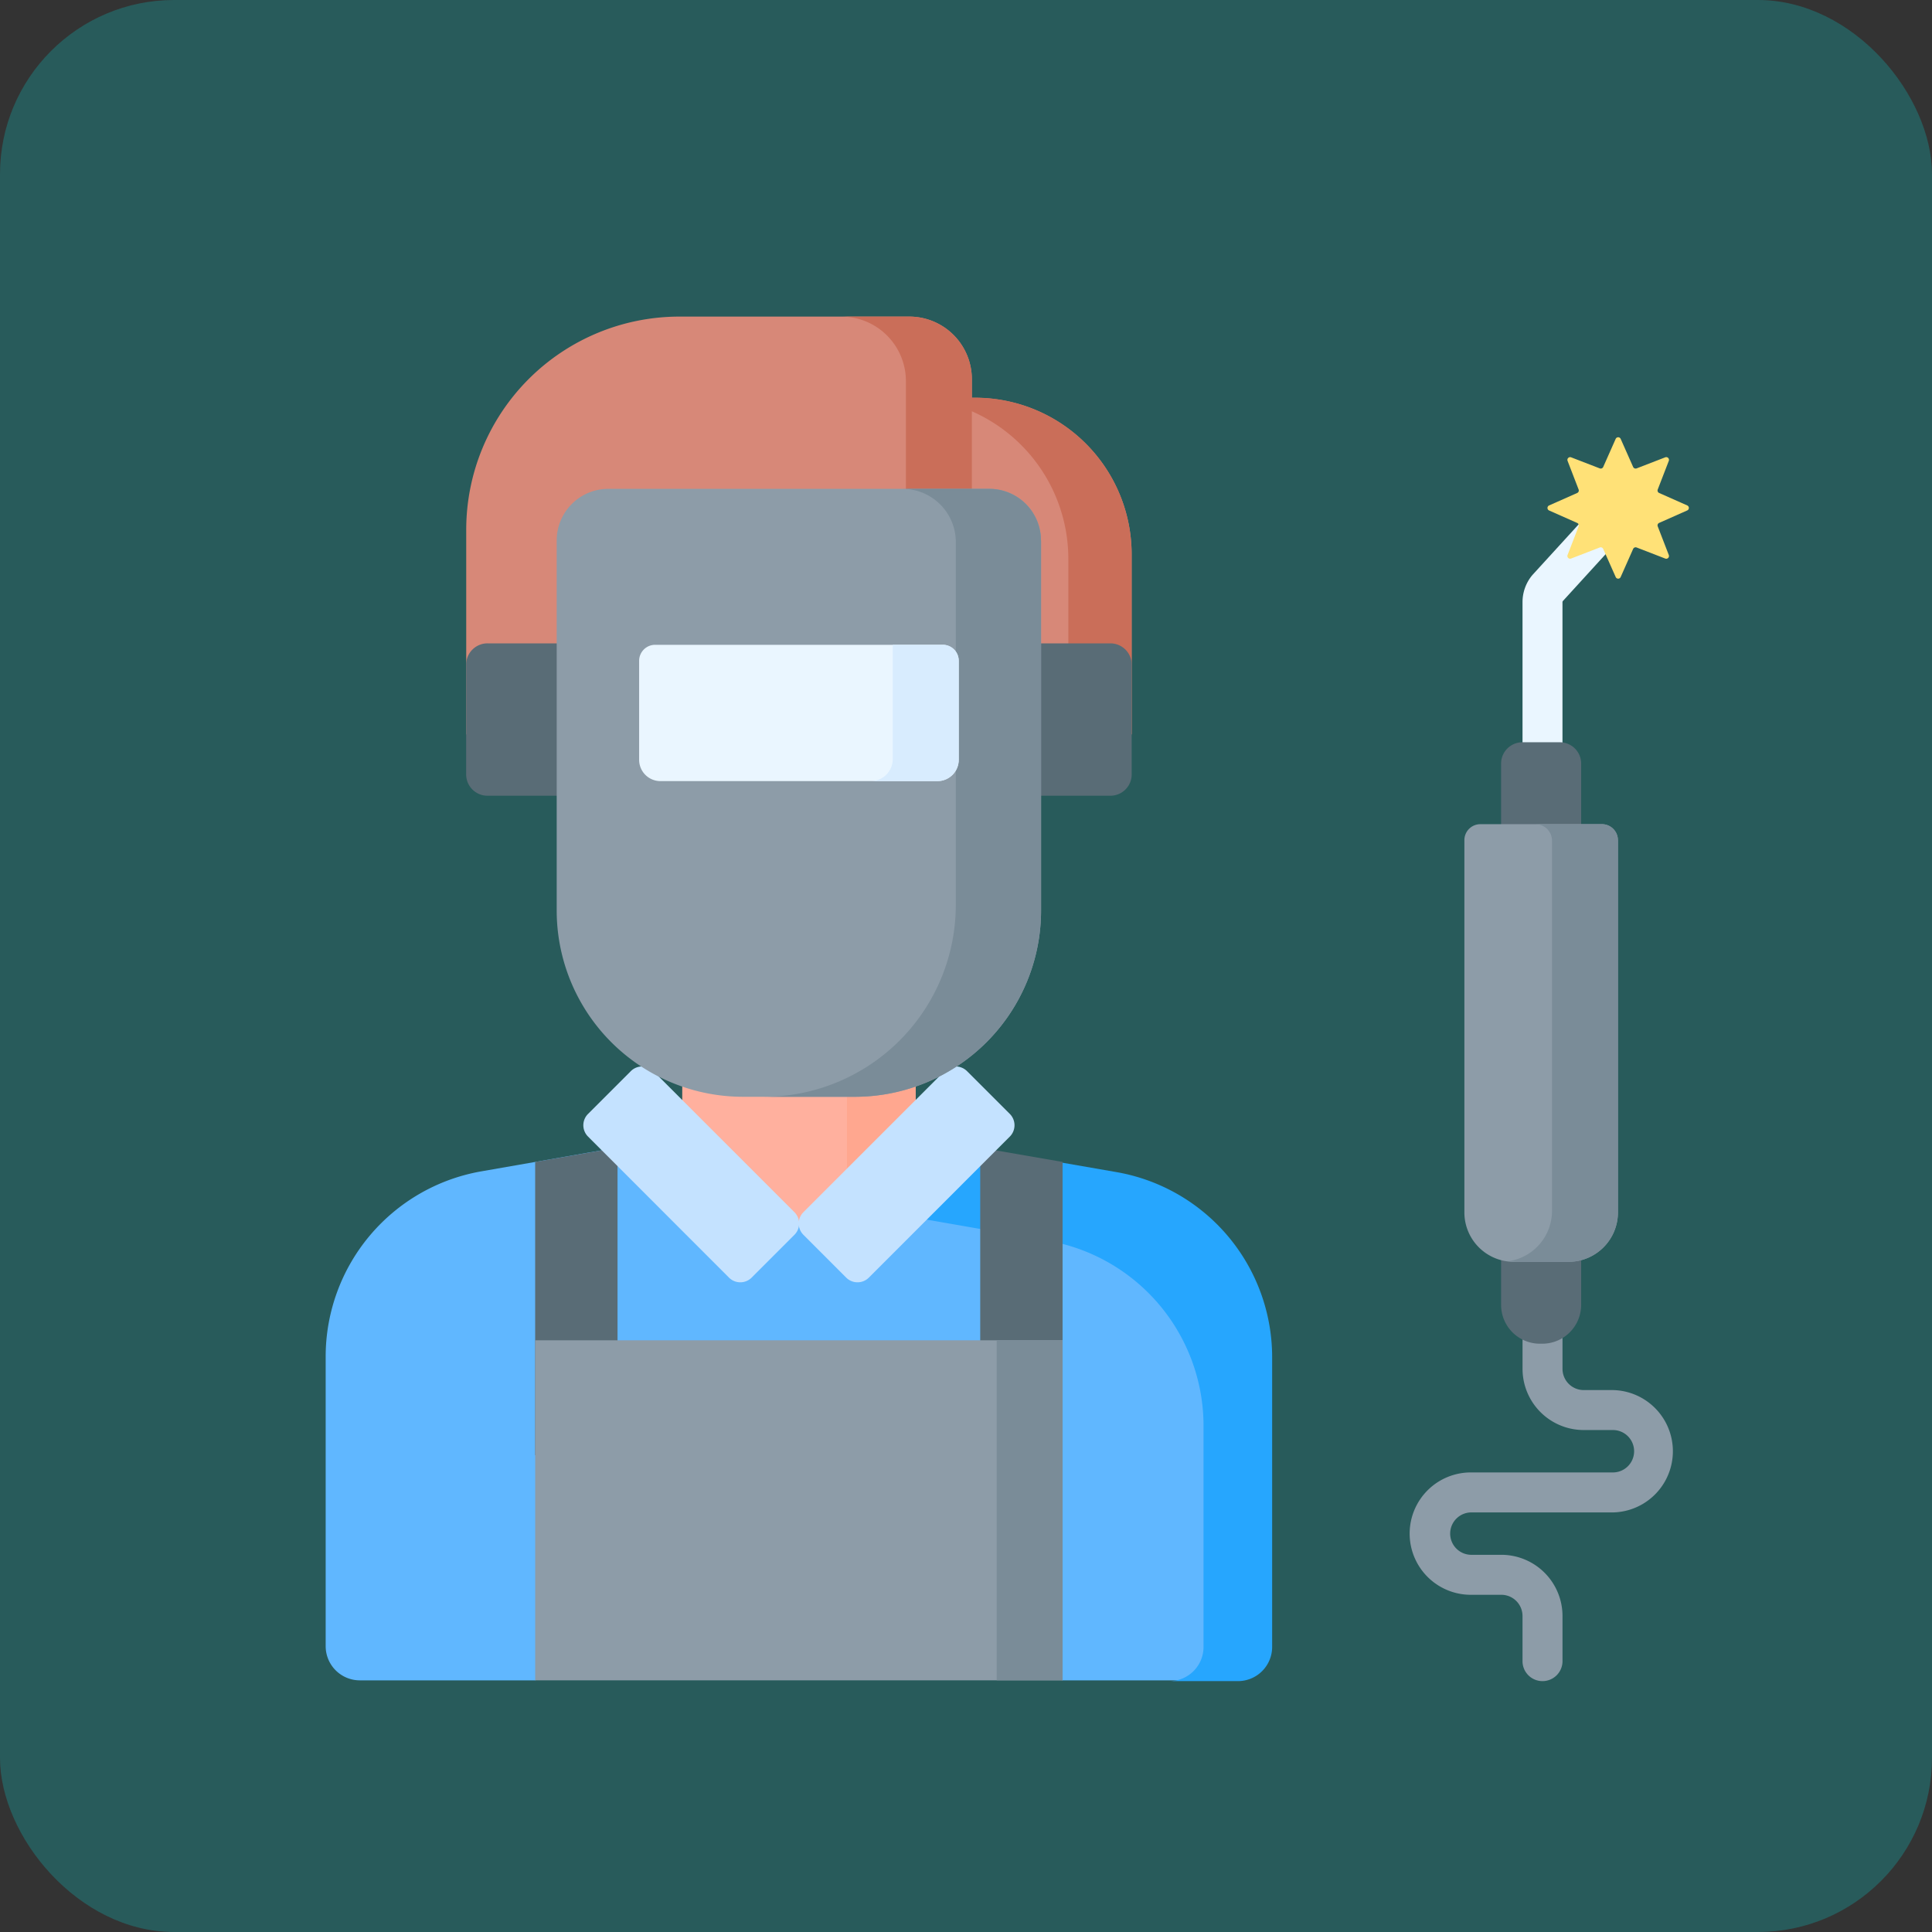 <svg id="Layer_1" data-name="Layer 1" xmlns="http://www.w3.org/2000/svg" viewBox="0 0 760 760">
  <rect x="0" y="0" width="760" height="760" fill="#333333" stroke="none"/>
  <rect width="760" height="760" rx="68.5" style="fill: #285b5b"/>
  <g>
    <path d="M606.79,662.23a7.85,7.85,0,0,1-7.86-7.86V636.6a8.35,8.35,0,0,0-8.34-8.33h-11.5a24.07,24.07,0,1,1,0-48.13h55.4a8.34,8.34,0,1,0,0-16.68H623a24.08,24.08,0,0,1-24.06-24.06V521.64a7.86,7.86,0,0,1,15.72,0V539.4a8.35,8.35,0,0,0,8.34,8.34h11.5a24.07,24.07,0,0,1,0,48.13h-55.4a8.34,8.34,0,1,0,0,16.67h11.5a24.09,24.09,0,0,1,24.06,24.06v17.77a7.86,7.86,0,0,1-7.86,7.86Z" transform="translate(-0.01 -0.92)" style="fill: #8d9ca8"/>
    <path d="M606.79,336.69a7.86,7.86,0,0,1-7.86-7.86V237.76a16.56,16.56,0,0,1,3.67-10.38l.3-.35,23.43-25.66A7.86,7.86,0,1,1,637.94,212l-23.18,25.4a.79.79,0,0,0-.11.39v91.07A7.86,7.86,0,0,1,606.79,336.69Z" transform="translate(-0.01 -0.92)" style="fill: #eaf6ff"/>
    <path d="M432.88,473.69,378,451l-51.33,31.73H306L257.2,449.86l-14.27,2.5-11.66,2L210.53,458l-21.19,3.7a74,74,0,0,0-61.22,72.85V648.48a13.45,13.45,0,0,0,13.44,13.45h69l98.69-35.81L418,661.93h69c7.42,0,.12-7.69.12-15.12l-5.35-127.76C481.78,483.12,468.28,479.87,432.88,473.69Z" transform="translate(-0.01 -0.92)" style="fill: #60b7ff"/>
    <path d="M439.23,462,418,458.31l-22.94,11.13-9.46-16.79-8-1.39-38.49,23.79a13.39,13.39,0,0,0,5.21,2.11L412.23,489a73.93,73.93,0,0,1,61.22,72.84v86.91A13.45,13.45,0,0,1,460,662.23h27a13.45,13.45,0,0,0,13.44-13.45V534.87A73.93,73.93,0,0,0,439.23,462Z" transform="translate(-0.01 -0.92)" style="fill: #26a6fe"/>
    <path d="M242.93,452.36v121h-32.4V458Z" transform="translate(-0.01 -0.92)" style="fill: #596c76"/>
    <path d="M418,458V573.39h-32.4v-121Z" transform="translate(-0.01 -0.92)" style="fill: #596c76"/>
    <path d="M210.54,528.16H418V661.92H210.54Z" transform="translate(-0.01 -0.92)" style="fill: #8d9ca8"/>
    <path d="M392.09,528.16H418V661.92H392.09Z" transform="translate(-0.01 -0.92)" style="fill: #7a8c98"/>
    <path d="M367.31,448.48l-40.66,34.27H306L266.5,443.48a13.41,13.41,0,0,0,1.89-6.86V359.81h91.8v76.81A13.45,13.45,0,0,0,367.31,448.48Z" transform="translate(-0.01 -0.92)" style="fill: #ffb09e"/>
    <path d="M367.31,448.48,337.4,473.69a13.43,13.43,0,0,1-4.21-9.77V360.11h27v76.5A13.46,13.46,0,0,0,367.31,448.48Z" transform="translate(-0.01 -0.92)" style="fill: #ffa78f"/>
    <path d="M445.17,219V289.8H288.71V170.08a12.68,12.68,0,0,1,12.68-12.68h82.44A61.58,61.58,0,0,1,445.17,219Z" transform="translate(-0.01 -0.92)" style="fill: #d78878"/>
    <path d="M382.32,150.09V262A27.82,27.82,0,0,1,356,289.75c-.43,0-.86.05-1.3.05H183.41V209.33a83.88,83.88,0,0,1,83.87-83.87h90.41a24.63,24.63,0,0,1,24.63,24.63Z" transform="translate(-0.01 -0.92)" style="fill: #d78878"/>
    <path d="M445.17,219V289.8h-24.9v-69a63.45,63.45,0,0,0-63.45-63.44h27A61.58,61.58,0,0,1,445.17,219Z" transform="translate(-0.01 -0.92)" style="fill: #ca6e59"/>
    <path d="M382.32,150.09V262A27.82,27.82,0,0,1,356,289.75c-.43,0-.86.05-1.3.05h-27a28.68,28.68,0,0,0,28.67-28.68V150.83A25.38,25.38,0,0,0,331,125.46h26.69a24.63,24.63,0,0,1,24.63,24.63Z" transform="translate(-0.01 -0.92)" style="fill: #ca6e59"/>
    <path d="M436.77,313.94h-245a8.39,8.39,0,0,1-8.39-8.39V262.37A8.39,8.39,0,0,1,191.8,254h245a8.39,8.39,0,0,1,8.39,8.39v43.18A8.38,8.38,0,0,1,436.77,313.94Z" transform="translate(-0.01 -0.92)" style="fill: #596c76"/>
    <path d="M598.92,292.91h14.72A8.39,8.39,0,0,1,622,301.3V514.22a15.29,15.29,0,0,1-15.29,15.28h-.92a15.28,15.28,0,0,1-15.29-15.28V301.3a8.39,8.39,0,0,1,8.39-8.39Z" transform="translate(-0.01 -0.92)" style="fill: #596c76"/>
    <path d="M609.43,199.73l11-4.88a1.07,1.07,0,0,0,.57-1.37l-4.34-11.26a1.08,1.08,0,0,1,1.39-1.4l11.26,4.35a1.07,1.07,0,0,0,1.37-.57l4.88-11a1.08,1.08,0,0,1,2,0l4.88,11a1.08,1.08,0,0,0,1.38.57l11.25-4.35a1.08,1.08,0,0,1,1.4,1.4l-4.35,11.26a1.07,1.07,0,0,0,.57,1.37l11,4.88a1.08,1.08,0,0,1,0,2l-11,4.88a1.07,1.07,0,0,0-.57,1.37l4.35,11.26a1.08,1.08,0,0,1-1.4,1.4l-11.25-4.35a1.08,1.08,0,0,0-1.38.57l-4.88,11a1.07,1.07,0,0,1-2,0l-4.89-11a1.07,1.07,0,0,0-1.37-.57l-11.26,4.35a1.08,1.08,0,0,1-1.39-1.4L621,208a1.07,1.07,0,0,0-.57-1.37l-11-4.88A1.09,1.09,0,0,1,609.43,199.73Z" transform="translate(-0.01 -0.92)" style="fill: #ffe177"/>
    <path d="M636.47,331.42V477.84A19.44,19.44,0,0,1,617,497.29h-21.5a19.44,19.44,0,0,1-19.44-19.45V331.42a6.29,6.29,0,0,1,6.29-6.29h47.8a6.29,6.29,0,0,1,6.29,6.29Z" transform="translate(-0.01 -0.92)" style="fill: #8d9ca8"/>
    <path d="M636.47,331.42V477.84A19.44,19.44,0,0,1,617,497.29H597.17a19.39,19.39,0,0,1-3.34-.31,20,20,0,0,0,16.7-19.73V331.61a6.49,6.49,0,0,0-6.49-6.48h26.14a6.29,6.29,0,0,1,6.29,6.29Z" transform="translate(-0.01 -0.92)" style="fill: #7a8c98"/>
    <path d="M397.27,439.13l-16.85-16.84a6.28,6.28,0,0,0-8.89,0l-55.48,55.48a6.28,6.28,0,0,0,0,8.89l16.84,16.85a6.31,6.31,0,0,0,8.9,0L397.27,448A6.31,6.31,0,0,0,397.27,439.13Z" transform="translate(-0.01 -0.92)" style="fill: #c4e2ff"/>
    <path d="M231.31,439.13l16.84-16.84a6.28,6.28,0,0,1,8.89,0l55.48,55.48a6.28,6.28,0,0,1,0,8.89l-16.84,16.85a6.31,6.31,0,0,1-8.9,0L231.31,448A6.29,6.29,0,0,1,231.31,439.13Z" transform="translate(-0.01 -0.92)" style="fill: #c4e2ff"/>
    <path d="M409.54,213.53V359.07a73.29,73.29,0,0,1-72.79,73.3H292.34A73.31,73.31,0,0,1,219,359.07V213.53a20.31,20.31,0,0,1,20.31-20.31h149.9a20.3,20.3,0,0,1,20.3,20.31Z" transform="translate(-0.01 -0.92)" style="fill: #8d9ca8"/>
    <path d="M409.54,213.53V359.07a73.29,73.29,0,0,1-72.79,73.3H300.51A75.52,75.52,0,0,0,376,356.87V214.15a20.94,20.94,0,0,0-20.93-20.93h34.13a20.3,20.3,0,0,1,20.3,20.31Z" transform="translate(-0.01 -0.92)" style="fill: #7a8c98"/>
    <path d="M377.15,260.86v38.95a8.39,8.39,0,0,1-8.39,8.38H259.82a8.38,8.38,0,0,1-8.39-8.38V260.86a6.29,6.29,0,0,1,6.29-6.29H370.86A6.29,6.29,0,0,1,377.15,260.86Z" transform="translate(-0.01 -0.92)" style="fill: #eaf6ff"/>
    <path d="M377.15,260.86v38.95a8.39,8.39,0,0,1-8.39,8.38H342.55a8.64,8.64,0,0,0,8.64-8.64v-45h19.67A6.29,6.29,0,0,1,377.15,260.86Z" transform="translate(-0.01 -0.92)" style="fill: #d8ecfe"/>
  </g>
</svg>
